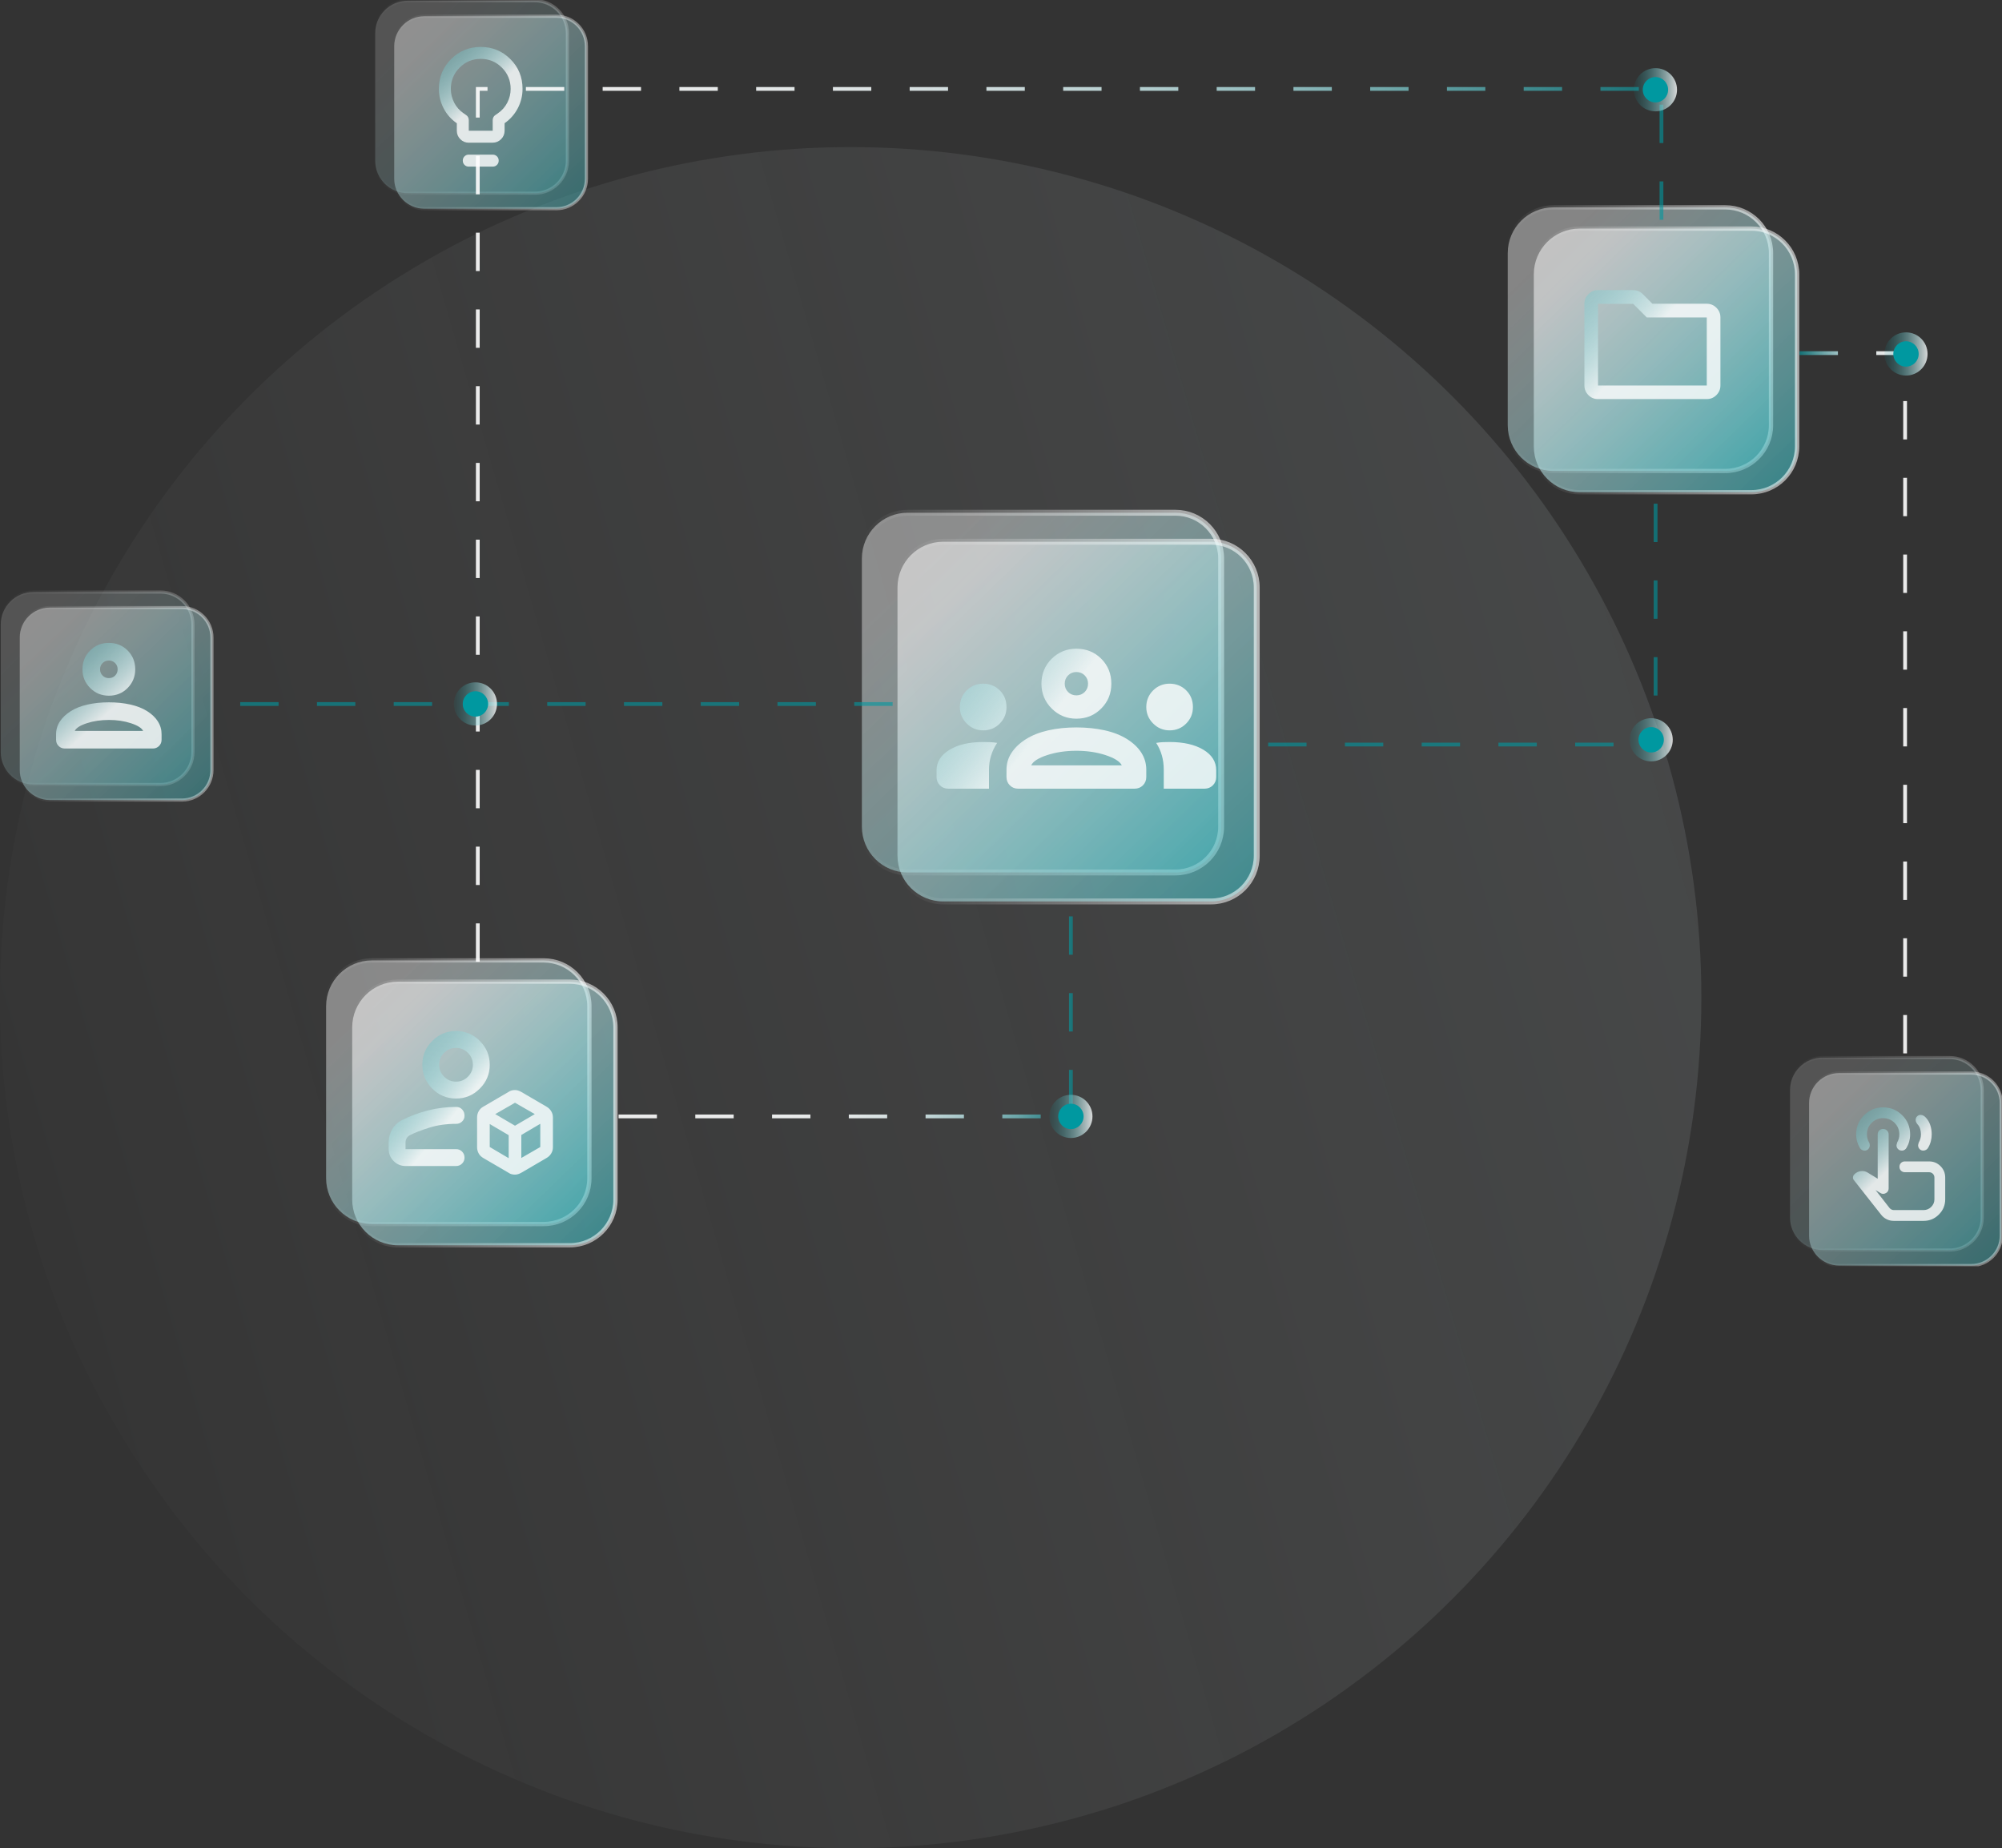 <svg width="313" height="289" viewBox="0 0 313 289" fill="none" xmlns="http://www.w3.org/2000/svg">
<rect x="0" y="0" width="313" height="289" fill="#333333" stroke="none"/>
<circle cx="133" cy="156" r="133" fill="url(#paint0_linear_1561_1338)" fill-opacity="0.15"/>
<g clip-path="url(#clip0_1561_1338)">
<path d="M183.774 80.174H141.894C137.949 80.174 134.75 83.376 134.75 87.327V129.267C134.75 133.218 137.949 136.421 141.894 136.421H183.774C187.719 136.421 190.917 133.218 190.917 129.267V87.327C190.917 83.376 187.719 80.174 183.774 80.174Z" fill="url(#paint1_linear_1561_1338)" stroke="url(#paint2_linear_1561_1338)" stroke-width="0.92" stroke-miterlimit="10"/>
<path d="M189.34 84.707H147.46C143.515 84.707 140.317 87.91 140.317 91.861V133.801C140.317 137.751 143.515 140.954 147.46 140.954H189.34C193.285 140.954 196.483 137.751 196.483 133.801V91.861C196.483 87.91 193.285 84.707 189.34 84.707Z" fill="url(#paint3_linear_1561_1338)" stroke="url(#paint4_linear_1561_1338)" stroke-width="0.92" stroke-miterlimit="10"/>
<path d="M148.248 123.321C147.733 123.321 147.297 123.145 146.95 122.797C146.602 122.448 146.425 122.012 146.425 121.496V120.446C146.425 119.141 147.093 118.073 148.429 117.255C149.765 116.433 151.528 116.024 153.712 116.024C154.107 116.024 154.487 116.033 154.849 116.047C155.211 116.061 155.563 116.098 155.897 116.163C155.47 116.8 155.155 117.469 154.942 118.17C154.728 118.871 154.621 119.601 154.621 120.358V123.321H148.248ZM159.181 123.321C158.666 123.321 158.23 123.145 157.882 122.797C157.534 122.448 157.358 122.012 157.358 121.496V120.358C157.358 119.387 157.623 118.495 158.156 117.692C158.689 116.888 159.441 116.177 160.41 115.569C161.38 114.96 162.544 114.505 163.894 114.199C165.243 113.892 166.709 113.743 168.286 113.743C169.863 113.743 171.375 113.897 172.725 114.199C174.075 114.5 175.239 114.96 176.209 115.569C177.178 116.177 177.925 116.883 178.44 117.692C178.955 118.5 179.214 119.387 179.214 120.358V121.496C179.214 122.012 179.038 122.448 178.69 122.797C178.342 123.145 177.906 123.321 177.391 123.321H159.176H159.181ZM181.946 123.321V120.358C181.946 119.568 181.849 118.82 181.65 118.124C181.45 117.427 181.158 116.772 180.764 116.163C181.098 116.103 181.441 116.066 181.789 116.047C182.137 116.029 182.494 116.024 182.86 116.024C185.045 116.024 186.807 116.428 188.143 117.232C189.479 118.035 190.147 119.108 190.147 120.446V121.496C190.147 122.012 189.971 122.448 189.623 122.797C189.275 123.145 188.839 123.321 188.324 123.321H181.951H181.946ZM161.227 119.675H175.388C175.086 119.067 174.242 118.537 172.86 118.077C171.477 117.622 169.951 117.394 168.282 117.394C166.612 117.394 165.086 117.622 163.703 118.077C162.321 118.532 161.496 119.067 161.222 119.675H161.227ZM153.712 114.203C152.71 114.203 151.852 113.846 151.138 113.13C150.424 112.415 150.067 111.556 150.067 110.552C150.067 109.549 150.424 108.652 151.138 107.951C151.852 107.25 152.71 106.901 153.712 106.901C154.714 106.901 155.609 107.25 156.31 107.951C157.01 108.652 157.358 109.516 157.358 110.552C157.358 111.588 157.01 112.415 156.31 113.13C155.609 113.846 154.747 114.203 153.712 114.203ZM182.86 114.203C181.858 114.203 181 113.846 180.286 113.13C179.572 112.415 179.214 111.556 179.214 110.552C179.214 109.549 179.572 108.652 180.286 107.951C181 107.25 181.858 106.901 182.86 106.901C183.862 106.901 184.757 107.25 185.458 107.951C186.158 108.652 186.506 109.516 186.506 110.552C186.506 111.588 186.158 112.415 185.458 113.13C184.757 113.846 183.895 114.203 182.86 114.203ZM168.286 112.378C166.769 112.378 165.48 111.844 164.418 110.78C163.356 109.716 162.822 108.425 162.822 106.906C162.822 105.387 163.356 104.054 164.418 103.009C165.48 101.959 166.769 101.434 168.286 101.434C169.803 101.434 171.134 101.959 172.178 103.009C173.226 104.058 173.75 105.359 173.75 106.906C173.75 108.453 173.226 109.716 172.178 110.78C171.13 111.844 169.831 112.378 168.286 112.378ZM168.286 108.731C168.801 108.731 169.237 108.555 169.585 108.206C169.933 107.858 170.109 107.421 170.109 106.906C170.109 106.39 169.933 105.954 169.585 105.605C169.237 105.257 168.801 105.08 168.286 105.08C167.771 105.08 167.335 105.257 166.988 105.605C166.64 105.954 166.463 106.39 166.463 106.906C166.463 107.421 166.64 107.858 166.988 108.206C167.335 108.555 167.771 108.731 168.286 108.731Z" fill="url(#paint5_linear_1561_1338)"/>
<path d="M269.742 32.422H242.867C238.922 32.422 235.724 35.625 235.724 39.576V66.489C235.724 70.44 238.922 73.643 242.867 73.643H269.742C273.687 73.643 276.885 70.44 276.885 66.489V39.576C276.885 35.625 273.687 32.422 269.742 32.422Z" fill="url(#paint6_linear_1561_1338)" stroke="url(#paint7_linear_1561_1338)" stroke-width="0.67" stroke-miterlimit="10"/>
<path d="M273.819 35.744H246.944C242.999 35.744 239.801 38.946 239.801 42.897V69.811C239.801 73.761 242.999 76.964 246.944 76.964H273.819C277.764 76.964 280.963 73.761 280.963 69.811V42.897C280.963 38.946 277.764 35.744 273.819 35.744Z" fill="url(#paint8_linear_1561_1338)" stroke="url(#paint9_linear_1561_1338)" stroke-width="0.67" stroke-miterlimit="10"/>
<path opacity="0.4" d="M83.64 0.116H63.722C60.925 0.116 58.657 2.387 58.657 5.189V25.134C58.657 27.936 60.925 30.207 63.722 30.207H83.64C86.437 30.207 88.705 27.936 88.705 25.134V5.189C88.705 2.387 86.437 0.116 83.64 0.116Z" fill="url(#paint10_linear_1561_1338)" stroke="url(#paint11_linear_1561_1338)" stroke-width="0.49" stroke-miterlimit="10"/>
<path opacity="0.7" d="M87.003 2.541H66.315C63.731 2.541 61.635 4.639 61.635 7.228V27.945C61.635 30.533 63.731 32.632 66.315 32.632H87.003C89.588 32.632 91.683 30.533 91.683 27.945V7.228C91.683 4.639 89.588 2.541 87.003 2.541Z" fill="url(#paint12_linear_1561_1338)" stroke="url(#paint13_linear_1561_1338)" stroke-width="0.49" stroke-miterlimit="10"/>
<path opacity="0.4" d="M304.841 165.369H284.924C282.126 165.369 279.859 167.64 279.859 170.441V190.387C279.859 193.188 282.126 195.459 284.924 195.459H304.841C307.638 195.459 309.906 193.188 309.906 190.387V170.441C309.906 167.64 307.638 165.369 304.841 165.369Z" fill="url(#paint14_linear_1561_1338)" stroke="url(#paint15_linear_1561_1338)" stroke-width="0.49" stroke-miterlimit="10"/>
<path opacity="0.7" d="M308.204 167.793H287.517C284.932 167.793 282.836 169.892 282.836 172.48V193.197C282.836 195.785 284.932 197.884 287.517 197.884H308.204C310.789 197.884 312.884 195.785 312.884 193.197V172.48C312.884 169.892 310.789 167.793 308.204 167.793Z" fill="url(#paint16_linear_1561_1338)" stroke="url(#paint17_linear_1561_1338)" stroke-width="0.49" stroke-miterlimit="10"/>
<path opacity="0.4" d="M25.099 92.576H5.181C2.384 92.576 0.116 94.847 0.116 97.648V117.594C0.116 120.396 2.384 122.667 5.181 122.667H25.099C27.896 122.667 30.164 120.396 30.164 117.594V97.648C30.164 94.847 27.896 92.576 25.099 92.576Z" fill="url(#paint18_linear_1561_1338)" stroke="url(#paint19_linear_1561_1338)" stroke-width="0.49" stroke-miterlimit="10"/>
<path opacity="0.7" d="M28.457 95.005H7.769C5.185 95.005 3.089 97.104 3.089 99.692V120.409C3.089 122.998 5.185 125.096 7.769 125.096H28.457C31.041 125.096 33.137 122.998 33.137 120.409V99.692C33.137 97.104 31.041 95.005 28.457 95.005Z" fill="url(#paint20_linear_1561_1338)" stroke="url(#paint21_linear_1561_1338)" stroke-width="0.49" stroke-miterlimit="10"/>
<path d="M85.004 150.175H58.129C54.184 150.175 50.986 153.377 50.986 157.328V184.241C50.986 188.192 54.184 191.395 58.129 191.395H85.004C88.949 191.395 92.147 188.192 92.147 184.241V157.328C92.147 153.377 88.949 150.175 85.004 150.175Z" fill="url(#paint22_linear_1561_1338)" stroke="url(#paint23_linear_1561_1338)" stroke-width="0.67" stroke-miterlimit="10"/>
<path d="M89.081 153.496H62.206C58.261 153.496 55.063 156.698 55.063 160.649V187.563C55.063 191.513 58.261 194.716 62.206 194.716H89.081C93.026 194.716 96.224 191.513 96.224 187.563V160.649C96.224 156.698 93.026 153.496 89.081 153.496Z" fill="url(#paint24_linear_1561_1338)" stroke="url(#paint25_linear_1561_1338)" stroke-width="0.67" stroke-miterlimit="10"/>
<path d="M60.763 179.68V178.625C60.763 177.901 60.949 177.218 61.324 176.582C61.696 175.945 62.215 175.462 62.874 175.132C64.191 174.473 65.559 173.966 66.974 173.613C68.389 173.26 69.845 173.084 71.339 173.084C71.691 173.084 71.993 173.209 72.243 173.465C72.494 173.72 72.624 174.055 72.624 174.473C72.624 174.826 72.498 175.123 72.243 175.365C71.988 175.606 71.691 175.727 71.339 175.727C69.78 175.727 68.375 175.927 67.122 176.322C65.87 176.716 64.85 177.111 64.061 177.511C63.862 177.622 63.704 177.775 63.583 177.971C63.463 178.17 63.402 178.389 63.402 178.63V179.685H71.306C71.677 179.685 71.993 179.81 72.243 180.065C72.494 180.321 72.624 180.632 72.624 181.004C72.624 181.375 72.498 181.691 72.243 181.942C71.988 182.193 71.677 182.323 71.306 182.323H63.402C62.679 182.323 62.057 182.063 61.542 181.547C61.028 181.032 60.768 180.409 60.768 179.685L60.763 179.68ZM80.518 183.67C80.342 183.67 80.166 183.647 79.989 183.605C79.813 183.563 79.651 183.484 79.498 183.373L75.546 181.064C75.24 180.888 75.003 180.651 74.836 180.353C74.674 180.056 74.59 179.731 74.59 179.383V174.733C74.59 174.38 74.674 174.055 74.836 173.762C74.999 173.465 75.235 173.228 75.546 173.051L79.498 170.743C79.651 170.631 79.818 170.557 79.989 170.511C80.161 170.464 80.342 170.446 80.518 170.446C80.694 170.446 80.866 170.473 81.028 170.529C81.191 170.585 81.353 170.655 81.506 170.743L85.458 173.051C85.764 173.228 86.005 173.465 86.182 173.762C86.358 174.059 86.446 174.385 86.446 174.733V179.383C86.446 179.736 86.358 180.061 86.182 180.353C86.005 180.651 85.764 180.888 85.458 181.064L81.506 183.373C81.353 183.461 81.195 183.531 81.028 183.586C80.861 183.642 80.694 183.67 80.518 183.67ZM71.297 171.769C69.85 171.769 68.607 171.254 67.577 170.218C66.547 169.187 66.028 167.942 66.028 166.493C66.028 165.043 66.543 163.798 67.577 162.767C68.607 161.736 69.85 161.216 71.297 161.216C72.744 161.216 73.987 161.731 75.017 162.767C76.047 163.798 76.566 165.043 76.566 166.493C76.566 167.942 76.051 169.187 75.017 170.218C73.987 171.249 72.744 171.769 71.297 171.769ZM71.297 169.131C72.021 169.131 72.642 168.871 73.157 168.355C73.672 167.84 73.932 167.217 73.932 166.493C73.932 165.768 73.672 165.146 73.157 164.63C72.642 164.114 72.021 163.854 71.297 163.854C70.573 163.854 69.952 164.114 69.437 164.63C68.922 165.146 68.662 165.768 68.662 166.493C68.662 167.217 68.922 167.84 69.437 168.355C69.952 168.871 70.573 169.131 71.297 169.131ZM77.424 174.208L80.518 176.02L83.612 174.208L80.518 172.429L77.424 174.208ZM81.506 181.064L84.47 179.35V175.722L81.506 177.469V181.064ZM76.566 179.35L79.53 181.097V177.501L76.566 175.755V179.35Z" fill="url(#paint26_linear_1561_1338)"/>
<path d="M198.269 116.419H259.106" stroke="url(#paint27_linear_1561_1338)" stroke-width="0.59" stroke-miterlimit="10" stroke-dasharray="6 6"/>
<path d="M258.842 78.757V117.515" stroke="url(#paint28_linear_1561_1338)" stroke-width="0.59" stroke-miterlimit="10" stroke-dasharray="6 6"/>
<path d="M259.76 34.364V13.903H74.702V152.4" stroke="url(#paint29_linear_1561_1338)" stroke-width="0.59" stroke-miterlimit="10" stroke-dasharray="6 6"/>
<path d="M96.706 174.566H167.428V142.301" stroke="url(#paint30_linear_1561_1338)" stroke-width="0.59" stroke-miterlimit="10" stroke-dasharray="6 6"/>
<path d="M281.347 55.216H297.851V167.352" stroke="url(#paint31_linear_1561_1338)" stroke-width="0.59" stroke-miterlimit="10" stroke-dasharray="6 6"/>
<path d="M249.839 62.406C249.254 62.406 248.753 62.197 248.336 61.779C247.918 61.361 247.71 60.859 247.71 60.274V47.5C247.71 46.915 247.918 46.413 248.336 45.995C248.753 45.577 249.254 45.368 249.839 45.368H255.34C255.623 45.368 255.892 45.419 256.152 45.526C256.411 45.633 256.634 45.782 256.829 45.977L258.346 47.496H266.848C267.432 47.496 267.933 47.705 268.351 48.123C268.768 48.541 268.977 49.042 268.977 49.628V60.27C268.977 60.855 268.768 61.356 268.351 61.775C267.933 62.193 267.432 62.402 266.848 62.402H249.843L249.839 62.406ZM249.839 60.279H266.843V49.637H257.464L255.34 47.51H249.839V60.283V60.279Z" fill="url(#paint32_linear_1561_1338)"/>
<path d="M73.291 22.315C72.777 22.315 72.336 22.134 71.969 21.767C71.603 21.4 71.422 20.959 71.422 20.443V19.272C70.536 18.664 69.845 17.883 69.353 16.931C68.862 15.979 68.616 14.966 68.616 13.889C68.616 12.063 69.251 10.516 70.518 9.244C71.789 7.971 73.333 7.339 75.156 7.339C76.979 7.339 78.524 7.976 79.794 9.244C81.066 10.516 81.696 12.063 81.696 13.889C81.696 14.966 81.451 15.974 80.959 16.917C80.467 17.86 79.781 18.645 78.89 19.268V20.438C78.89 20.954 78.709 21.395 78.343 21.762C77.976 22.129 77.536 22.31 77.021 22.31H73.282L73.291 22.315ZM73.291 20.443H77.03V18.78C77.03 18.622 77.067 18.478 77.137 18.334C77.206 18.19 77.304 18.083 77.429 18.004L77.828 17.726C78.468 17.289 78.96 16.732 79.312 16.053C79.665 15.375 79.836 14.655 79.836 13.889C79.836 12.593 79.382 11.492 78.468 10.577C77.554 9.662 76.455 9.206 75.161 9.206C73.867 9.206 72.767 9.662 71.854 10.577C70.945 11.487 70.485 12.593 70.485 13.889C70.485 14.655 70.662 15.375 71.009 16.053C71.357 16.732 71.854 17.289 72.494 17.726L72.893 18.004C73.018 18.083 73.115 18.19 73.185 18.334C73.254 18.478 73.291 18.622 73.291 18.78V20.443ZM73.291 26.054C73.027 26.054 72.805 25.966 72.624 25.785C72.443 25.604 72.355 25.385 72.355 25.116C72.355 24.846 72.443 24.628 72.624 24.447C72.805 24.266 73.022 24.177 73.291 24.177H77.03C77.294 24.177 77.517 24.266 77.698 24.447C77.879 24.628 77.967 24.846 77.967 25.116C77.967 25.385 77.879 25.604 77.698 25.785C77.517 25.966 77.299 26.054 77.03 26.054H73.291Z" fill="url(#paint33_linear_1561_1338)"/>
<path d="M300.704 179.912C300.462 179.912 300.268 179.833 300.114 179.671C299.961 179.508 299.883 179.308 299.883 179.067C299.883 179.011 299.92 178.872 299.989 178.644C300.101 178.449 300.184 178.245 300.244 178.031C300.305 177.817 300.328 177.599 300.328 177.376C300.328 177.093 300.291 176.814 300.212 176.54C300.133 176.266 299.998 176.024 299.799 175.811C299.716 175.713 299.646 175.602 299.586 175.481C299.525 175.36 299.502 175.239 299.502 175.109C299.502 174.895 299.576 174.714 299.725 174.561C299.873 174.408 300.054 174.329 300.263 174.329C300.444 174.329 300.611 174.375 300.759 174.468C300.908 174.561 301.037 174.677 301.149 174.817C301.46 175.17 301.682 175.569 301.812 176.01C301.947 176.456 302.012 176.907 302.012 177.371C302.012 177.738 301.965 178.101 301.872 178.458C301.78 178.816 301.636 179.16 301.441 179.485C301.371 179.61 301.269 179.712 301.135 179.791C301 179.87 300.857 179.907 300.704 179.907V179.912ZM296.079 190.902C295.685 190.902 295.314 190.819 294.97 190.647C294.627 190.48 294.335 190.238 294.094 189.927L289.85 184.539C289.738 184.413 289.687 184.26 289.701 184.083C289.715 183.907 289.78 183.763 289.891 183.651C290.174 183.354 290.508 183.178 290.903 183.122C291.297 183.066 291.663 183.145 292.002 183.354L293.565 184.306V177.376C293.565 177.134 293.644 176.935 293.806 176.772C293.969 176.609 294.168 176.531 294.409 176.531C294.65 176.531 294.854 176.609 295.021 176.772C295.188 176.935 295.277 177.134 295.277 177.376V185.83C295.277 186.155 295.133 186.397 294.845 186.559C294.558 186.722 294.27 186.717 293.992 186.55L293.231 186.085L295.425 188.896C295.508 188.993 295.606 189.072 295.722 189.128C295.838 189.184 295.954 189.212 296.079 189.212H300.745C301.209 189.212 301.608 189.044 301.937 188.714C302.267 188.385 302.434 187.985 302.434 187.521V184.139C302.434 183.898 302.355 183.698 302.192 183.535C302.03 183.373 301.831 183.294 301.589 183.294H297.814C297.573 183.294 297.373 183.215 297.211 183.052C297.048 182.89 296.97 182.69 296.97 182.448C296.97 182.207 297.048 182.007 297.211 181.844C297.373 181.682 297.573 181.603 297.814 181.603H301.589C302.295 181.603 302.893 181.849 303.385 182.341C303.876 182.834 304.122 183.433 304.122 184.139V187.521C304.122 188.45 303.793 189.249 303.129 189.908C302.466 190.573 301.673 190.902 300.745 190.902H296.079ZM297.345 179.912C297.104 179.912 296.905 179.833 296.742 179.671C296.58 179.508 296.501 179.308 296.501 179.067C296.501 179.039 296.538 178.899 296.608 178.644C296.719 178.449 296.803 178.245 296.863 178.04C296.923 177.836 296.946 177.613 296.946 177.376C296.946 176.67 296.701 176.071 296.209 175.578C295.717 175.086 295.119 174.84 294.414 174.84C293.709 174.84 293.11 175.086 292.619 175.578C292.127 176.071 291.881 176.67 291.881 177.376C291.881 177.617 291.909 177.836 291.965 178.04C292.02 178.245 292.104 178.444 292.22 178.644C292.262 178.714 292.289 178.783 292.303 178.858C292.317 178.932 292.327 178.997 292.327 179.071C292.327 179.313 292.248 179.513 292.095 179.675C291.942 179.838 291.742 179.917 291.506 179.917C291.352 179.917 291.209 179.875 291.074 179.791C290.94 179.708 290.838 179.601 290.768 179.475C290.587 179.164 290.443 178.834 290.346 178.481C290.249 178.128 290.198 177.761 290.198 177.381C290.198 176.21 290.61 175.216 291.431 174.389C292.252 173.567 293.25 173.154 294.418 173.154C295.587 173.154 296.58 173.567 297.406 174.389C298.227 175.211 298.639 176.21 298.639 177.381C298.639 177.761 298.588 178.128 298.491 178.481C298.394 178.834 298.25 179.164 298.069 179.475C297.999 179.601 297.902 179.708 297.772 179.791C297.642 179.875 297.503 179.917 297.35 179.917L297.345 179.912Z" fill="url(#paint34_linear_1561_1338)"/>
<path d="M139.556 110.083H32.599" stroke="url(#paint35_linear_1561_1338)" stroke-width="0.59" stroke-miterlimit="10" stroke-dasharray="6 6"/>
<path d="M24.681 112.796C24.291 112.187 23.73 111.653 22.997 111.193C22.264 110.733 21.388 110.39 20.367 110.162C19.347 109.934 18.229 109.818 17.018 109.818C15.808 109.818 14.722 109.934 13.702 110.162C12.681 110.39 11.805 110.733 11.072 111.193C10.339 111.653 9.773 112.187 9.37 112.796C8.971 113.404 8.767 114.073 8.767 114.807V115.666C8.767 116.057 8.896 116.382 9.161 116.647C9.425 116.911 9.75 117.041 10.14 117.041H23.888C24.277 117.041 24.602 116.911 24.866 116.647C25.131 116.382 25.261 116.057 25.261 115.666V114.807C25.261 114.073 25.066 113.4 24.676 112.796H24.681ZM11.689 114.291C11.893 113.832 12.519 113.432 13.563 113.088C14.606 112.745 15.757 112.573 17.018 112.573C18.28 112.573 19.43 112.745 20.474 113.088C21.518 113.432 22.153 113.836 22.38 114.291H11.693H11.689Z" fill="url(#paint36_linear_1561_1338)"/>
<path d="M19.954 101.713C19.166 100.923 18.183 100.524 17.018 100.524C15.854 100.524 14.899 100.918 14.096 101.713C13.294 102.507 12.895 103.487 12.895 104.653C12.895 105.819 13.294 106.776 14.096 107.579C14.899 108.383 15.873 108.782 17.018 108.782C18.164 108.782 19.166 108.383 19.954 107.579C20.743 106.776 21.142 105.8 21.142 104.653C21.142 103.506 20.748 102.502 19.954 101.713ZM17.997 105.638C17.733 105.903 17.408 106.033 17.018 106.033C16.629 106.033 16.304 105.903 16.04 105.638C15.775 105.373 15.645 105.048 15.645 104.658C15.645 104.267 15.775 103.942 16.04 103.678C16.304 103.413 16.629 103.283 17.018 103.283C17.408 103.283 17.733 103.413 17.997 103.678C18.261 103.942 18.391 104.267 18.391 104.658C18.391 105.048 18.261 105.373 17.997 105.638Z" fill="url(#paint37_linear_1561_1338)"/>
<path d="M261.523 115.676C261.523 117.538 260.015 119.053 258.151 119.053C256.286 119.053 254.779 117.543 254.779 115.676C254.779 113.808 256.286 112.299 258.151 112.299C260.015 112.299 261.523 113.808 261.523 115.676Z" fill="url(#paint38_linear_1561_1338)"/>
<path d="M260.131 115.676C260.131 116.772 259.246 117.659 258.151 117.659C257.056 117.659 256.17 116.772 256.17 115.676C256.17 114.579 257.056 113.692 258.151 113.692C259.246 113.692 260.131 114.579 260.131 115.676Z" fill="#0098A0"/>
<path d="M301.362 55.346C301.362 57.209 299.855 58.723 297.99 58.723C296.125 58.723 294.618 57.213 294.618 55.346C294.618 53.478 296.125 51.969 297.99 51.969C299.855 51.969 301.362 53.478 301.362 55.346Z" fill="url(#paint39_linear_1561_1338)"/>
<path d="M299.971 55.346C299.971 56.442 299.085 57.329 297.99 57.329C296.895 57.329 296.009 56.442 296.009 55.346C296.009 54.25 296.895 53.362 297.99 53.362C299.085 53.362 299.971 54.25 299.971 55.346Z" fill="#0098A0"/>
<path d="M262.191 14.033C262.191 15.895 260.683 17.41 258.819 17.41C256.954 17.41 255.447 15.9 255.447 14.033C255.447 12.165 256.954 10.656 258.819 10.656C260.683 10.656 262.191 12.165 262.191 14.033Z" fill="url(#paint40_linear_1561_1338)"/>
<path d="M260.799 14.033C260.799 15.129 259.913 16.016 258.819 16.016C257.724 16.016 256.838 15.129 256.838 14.033C256.838 12.937 257.724 12.049 258.819 12.049C259.913 12.049 260.799 12.937 260.799 14.033Z" fill="#0098A0"/>
<path d="M170.8 174.566C170.8 176.428 169.293 177.943 167.428 177.943C165.563 177.943 164.056 176.433 164.056 174.566C164.056 172.698 165.563 171.189 167.428 171.189C169.293 171.189 170.8 172.698 170.8 174.566Z" fill="url(#paint41_linear_1561_1338)"/>
<path d="M169.409 174.566C169.409 175.662 168.523 176.549 167.428 176.549C166.333 176.549 165.447 175.662 165.447 174.566C165.447 173.469 166.333 172.582 167.428 172.582C168.523 172.582 169.409 173.469 169.409 174.566Z" fill="#0098A0"/>
<path d="M77.703 110.069C77.703 111.932 76.195 113.446 74.331 113.446C72.466 113.446 70.958 111.936 70.958 110.069C70.958 108.202 72.466 106.692 74.331 106.692C76.195 106.692 77.703 108.202 77.703 110.069Z" fill="url(#paint42_linear_1561_1338)"/>
<path d="M76.311 110.069C76.311 111.165 75.425 112.053 74.331 112.053C73.236 112.053 72.35 111.165 72.35 110.069C72.35 108.973 73.236 108.086 74.331 108.086C75.425 108.086 76.311 108.973 76.311 110.069Z" fill="#0098A0"/>
</g>
<defs>
<linearGradient id="paint0_linear_1561_1338" x1="266.342" y1="29.274" x2="-48.79" y2="120.546" gradientUnits="userSpaceOnUse">
<stop stop-color="#E0F0F3" stop-opacity="0.8"/>
<stop offset="1" stop-color="white" stop-opacity="0"/>
</linearGradient>
<linearGradient id="paint1_linear_1561_1338" x1="203.997" y1="150.904" x2="143.493" y2="88.454" gradientUnits="userSpaceOnUse">
<stop stop-color="#0098A0" stop-opacity="0.7"/>
<stop offset="1" stop-color="white" stop-opacity="0.4"/>
</linearGradient>
<linearGradient id="paint2_linear_1561_1338" x1="134.537" y1="108.295" x2="191.13" y2="108.295" gradientUnits="userSpaceOnUse">
<stop stop-color="white" stop-opacity="0"/>
<stop offset="0.38" stop-color="white" stop-opacity="0.23"/>
<stop offset="1" stop-color="white" stop-opacity="0.6"/>
</linearGradient>
<linearGradient id="paint3_linear_1561_1338" x1="209.563" y1="155.433" x2="149.054" y2="92.988" gradientUnits="userSpaceOnUse">
<stop stop-color="#0098A0" stop-opacity="0.7"/>
<stop offset="1" stop-color="white" stop-opacity="0.5"/>
</linearGradient>
<linearGradient id="paint4_linear_1561_1338" x1="140.103" y1="112.828" x2="196.696" y2="112.828" gradientUnits="userSpaceOnUse">
<stop stop-color="white" stop-opacity="0"/>
<stop offset="0.38" stop-color="white" stop-opacity="0.23"/>
<stop offset="1" stop-color="white" stop-opacity="0.6"/>
</linearGradient>
<linearGradient id="paint5_linear_1561_1338" x1="132.037" y1="88.85" x2="163.505" y2="113.203" gradientUnits="userSpaceOnUse">
<stop stop-color="#0098A0" stop-opacity="0.08"/>
<stop offset="1" stop-color="white" stop-opacity="0.8"/>
</linearGradient>
<linearGradient id="paint6_linear_1561_1338" x1="285.582" y1="83.337" x2="242.544" y2="38.917" gradientUnits="userSpaceOnUse">
<stop stop-color="#0098A0" stop-opacity="0.7"/>
<stop offset="1" stop-color="white" stop-opacity="0.4"/>
</linearGradient>
<linearGradient id="paint7_linear_1561_1338" x1="235.566" y1="53.033" x2="277.038" y2="53.033" gradientUnits="userSpaceOnUse">
<stop stop-color="white" stop-opacity="0"/>
<stop offset="0.38" stop-color="white" stop-opacity="0.23"/>
<stop offset="1" stop-color="white" stop-opacity="0.6"/>
</linearGradient>
<linearGradient id="paint8_linear_1561_1338" x1="289.664" y1="86.658" x2="246.621" y2="42.239" gradientUnits="userSpaceOnUse">
<stop stop-color="#0098A0" stop-opacity="0.7"/>
<stop offset="1" stop-color="white" stop-opacity="0.5"/>
</linearGradient>
<linearGradient id="paint9_linear_1561_1338" x1="239.644" y1="56.354" x2="281.116" y2="56.354" gradientUnits="userSpaceOnUse">
<stop stop-color="white" stop-opacity="0"/>
<stop offset="0.38" stop-color="white" stop-opacity="0.23"/>
<stop offset="1" stop-color="white" stop-opacity="0.6"/>
</linearGradient>
<linearGradient id="paint10_linear_1561_1338" x1="95.124" y1="37.355" x2="63.602" y2="4.825" gradientUnits="userSpaceOnUse">
<stop stop-color="#0098A0" stop-opacity="0.7"/>
<stop offset="1" stop-color="white" stop-opacity="0.4"/>
</linearGradient>
<linearGradient id="paint11_linear_1561_1338" x1="58.541" y1="15.162" x2="88.821" y2="15.162" gradientUnits="userSpaceOnUse">
<stop stop-color="white" stop-opacity="0"/>
<stop offset="0.38" stop-color="white" stop-opacity="0.23"/>
<stop offset="1" stop-color="white" stop-opacity="0.6"/>
</linearGradient>
<linearGradient id="paint12_linear_1561_1338" x1="98.283" y1="39.966" x2="66.496" y2="7.162" gradientUnits="userSpaceOnUse">
<stop stop-color="#0098A0" stop-opacity="0.7"/>
<stop offset="1" stop-color="white" stop-opacity="0.5"/>
</linearGradient>
<linearGradient id="paint13_linear_1561_1338" x1="61.519" y1="17.586" x2="91.794" y2="17.586" gradientUnits="userSpaceOnUse">
<stop stop-color="white" stop-opacity="0"/>
<stop offset="0.38" stop-color="white" stop-opacity="0.23"/>
<stop offset="1" stop-color="white" stop-opacity="0.6"/>
</linearGradient>
<linearGradient id="paint14_linear_1561_1338" x1="316.33" y1="202.613" x2="284.803" y2="170.077" gradientUnits="userSpaceOnUse">
<stop stop-color="#0098A0" stop-opacity="0.7"/>
<stop offset="1" stop-color="white" stop-opacity="0.4"/>
</linearGradient>
<linearGradient id="paint15_linear_1561_1338" x1="279.743" y1="180.414" x2="310.022" y2="180.414" gradientUnits="userSpaceOnUse">
<stop stop-color="white" stop-opacity="0"/>
<stop offset="0.38" stop-color="white" stop-opacity="0.23"/>
<stop offset="1" stop-color="white" stop-opacity="0.6"/>
</linearGradient>
<linearGradient id="paint16_linear_1561_1338" x1="319.484" y1="205.218" x2="287.697" y2="172.414" gradientUnits="userSpaceOnUse">
<stop stop-color="#0098A0" stop-opacity="0.7"/>
<stop offset="1" stop-color="white" stop-opacity="0.5"/>
</linearGradient>
<linearGradient id="paint17_linear_1561_1338" x1="282.72" y1="182.839" x2="313" y2="182.839" gradientUnits="userSpaceOnUse">
<stop stop-color="white" stop-opacity="0"/>
<stop offset="0.38" stop-color="white" stop-opacity="0.23"/>
<stop offset="1" stop-color="white" stop-opacity="0.6"/>
</linearGradient>
<linearGradient id="paint18_linear_1561_1338" x1="36.583" y1="129.82" x2="5.06" y2="97.285" gradientUnits="userSpaceOnUse">
<stop stop-color="#0098A0" stop-opacity="0.7"/>
<stop offset="1" stop-color="white" stop-opacity="0.4"/>
</linearGradient>
<linearGradient id="paint19_linear_1561_1338" x1="6.5086e-06" y1="107.626" x2="30.275" y2="107.626" gradientUnits="userSpaceOnUse">
<stop stop-color="white" stop-opacity="0"/>
<stop offset="0.38" stop-color="white" stop-opacity="0.23"/>
<stop offset="1" stop-color="white" stop-opacity="0.6"/>
</linearGradient>
<linearGradient id="paint20_linear_1561_1338" x1="39.737" y1="132.43" x2="7.954" y2="99.626" gradientUnits="userSpaceOnUse">
<stop stop-color="#0098A0" stop-opacity="0.7"/>
<stop offset="1" stop-color="white" stop-opacity="0.5"/>
</linearGradient>
<linearGradient id="paint21_linear_1561_1338" x1="2.978" y1="110.051" x2="33.253" y2="110.051" gradientUnits="userSpaceOnUse">
<stop stop-color="white" stop-opacity="0"/>
<stop offset="0.38" stop-color="white" stop-opacity="0.23"/>
<stop offset="1" stop-color="white" stop-opacity="0.6"/>
</linearGradient>
<linearGradient id="paint22_linear_1561_1338" x1="100.848" y1="201.089" x2="57.805" y2="156.67" gradientUnits="userSpaceOnUse">
<stop stop-color="#0098A0" stop-opacity="0.7"/>
<stop offset="1" stop-color="white" stop-opacity="0.4"/>
</linearGradient>
<linearGradient id="paint23_linear_1561_1338" x1="50.828" y1="170.785" x2="92.3" y2="170.785" gradientUnits="userSpaceOnUse">
<stop stop-color="white" stop-opacity="0"/>
<stop offset="0.38" stop-color="white" stop-opacity="0.23"/>
<stop offset="1" stop-color="white" stop-opacity="0.6"/>
</linearGradient>
<linearGradient id="paint24_linear_1561_1338" x1="104.926" y1="204.41" x2="61.883" y2="159.991" gradientUnits="userSpaceOnUse">
<stop stop-color="#0098A0" stop-opacity="0.7"/>
<stop offset="1" stop-color="white" stop-opacity="0.5"/>
</linearGradient>
<linearGradient id="paint25_linear_1561_1338" x1="54.905" y1="174.106" x2="96.377" y2="174.106" gradientUnits="userSpaceOnUse">
<stop stop-color="white" stop-opacity="0"/>
<stop offset="0.38" stop-color="white" stop-opacity="0.23"/>
<stop offset="1" stop-color="white" stop-opacity="0.6"/>
</linearGradient>
<linearGradient id="paint26_linear_1561_1338" x1="57.6" y1="163.343" x2="70.974" y2="174.338" gradientUnits="userSpaceOnUse">
<stop stop-color="#0098A0" stop-opacity="0.08"/>
<stop offset="1" stop-color="white" stop-opacity="0.8"/>
</linearGradient>
<linearGradient id="paint27_linear_1561_1338" x1="nan" y1="nan" x2="nan" y2="nan" gradientUnits="userSpaceOnUse">
<stop stop-color="#0098A0" stop-opacity="0.6"/>
<stop offset="0.05" stop-color="#22A5AC" stop-opacity="0.64"/>
<stop offset="0.14" stop-color="#55BABF" stop-opacity="0.7"/>
<stop offset="0.23" stop-color="#83CDD0" stop-opacity="0.75"/>
<stop offset="0.33" stop-color="#A9DCDF" stop-opacity="0.8"/>
<stop offset="0.43" stop-color="#C8E9EA" stop-opacity="0.84"/>
<stop offset="0.54" stop-color="#E0F2F3" stop-opacity="0.86"/>
<stop offset="0.66" stop-color="#F1F9FA" stop-opacity="0.88"/>
<stop offset="0.8" stop-color="#FBFDFD" stop-opacity="0.9"/>
<stop offset="1" stop-color="white" stop-opacity="0.9"/>
</linearGradient>
<linearGradient id="paint28_linear_1561_1338" x1="nan" y1="nan" x2="nan" y2="nan" gradientUnits="userSpaceOnUse">
<stop stop-color="#0098A0" stop-opacity="0.6"/>
<stop offset="0.15" stop-color="#0499A1" stop-opacity="0.6"/>
<stop offset="0.28" stop-color="#109EA6" stop-opacity="0.62"/>
<stop offset="0.41" stop-color="#25A7AD" stop-opacity="0.64"/>
<stop offset="0.54" stop-color="#42B2B8" stop-opacity="0.68"/>
<stop offset="0.66" stop-color="#68C2C6" stop-opacity="0.72"/>
<stop offset="0.78" stop-color="#96D4D7" stop-opacity="0.78"/>
<stop offset="0.9" stop-color="#CBEAEB" stop-opacity="0.84"/>
<stop offset="1" stop-color="white" stop-opacity="0.9"/>
</linearGradient>
<linearGradient id="paint29_linear_1561_1338" x1="259.895" y1="83.081" x2="74.567" y2="83.081" gradientUnits="userSpaceOnUse">
<stop stop-color="#0098A0" stop-opacity="0.6"/>
<stop offset="0.05" stop-color="#22A5AC" stop-opacity="0.64"/>
<stop offset="0.14" stop-color="#55BABF" stop-opacity="0.7"/>
<stop offset="0.23" stop-color="#83CDD0" stop-opacity="0.75"/>
<stop offset="0.33" stop-color="#A9DCDF" stop-opacity="0.8"/>
<stop offset="0.43" stop-color="#C8E9EA" stop-opacity="0.84"/>
<stop offset="0.54" stop-color="#E0F2F3" stop-opacity="0.86"/>
<stop offset="0.66" stop-color="#F1F9FA" stop-opacity="0.88"/>
<stop offset="0.8" stop-color="#FBFDFD" stop-opacity="0.9"/>
<stop offset="1" stop-color="white" stop-opacity="0.9"/>
</linearGradient>
<linearGradient id="paint30_linear_1561_1338" x1="167.563" y1="158.503" x2="96.706" y2="158.503" gradientUnits="userSpaceOnUse">
<stop stop-color="#0098A0" stop-opacity="0.6"/>
<stop offset="0.03" stop-color="#23A6AD" stop-opacity="0.64"/>
<stop offset="0.08" stop-color="#50B8BE" stop-opacity="0.69"/>
<stop offset="0.12" stop-color="#7AC9CD" stop-opacity="0.74"/>
<stop offset="0.18" stop-color="#9ED8DB" stop-opacity="0.79"/>
<stop offset="0.24" stop-color="#BCE4E6" stop-opacity="0.82"/>
<stop offset="0.31" stop-color="#D5EEEF" stop-opacity="0.85"/>
<stop offset="0.39" stop-color="#E8F5F6" stop-opacity="0.87"/>
<stop offset="0.48" stop-color="#F5FBFB" stop-opacity="0.89"/>
<stop offset="0.62" stop-color="#FCFEFE" stop-opacity="0.9"/>
<stop offset="1" stop-color="white" stop-opacity="0.9"/>
</linearGradient>
<linearGradient id="paint31_linear_1561_1338" x1="281.347" y1="111.217" x2="297.985" y2="111.217" gradientUnits="userSpaceOnUse">
<stop stop-color="#0098A0" stop-opacity="0.6"/>
<stop offset="0.05" stop-color="#22A5AC" stop-opacity="0.64"/>
<stop offset="0.14" stop-color="#55BABF" stop-opacity="0.7"/>
<stop offset="0.23" stop-color="#83CDD0" stop-opacity="0.75"/>
<stop offset="0.33" stop-color="#A9DCDF" stop-opacity="0.8"/>
<stop offset="0.43" stop-color="#C8E9EA" stop-opacity="0.84"/>
<stop offset="0.54" stop-color="#E0F2F3" stop-opacity="0.86"/>
<stop offset="0.66" stop-color="#F1F9FA" stop-opacity="0.88"/>
<stop offset="0.8" stop-color="#FBFDFD" stop-opacity="0.9"/>
<stop offset="1" stop-color="white" stop-opacity="0.9"/>
</linearGradient>
<linearGradient id="paint32_linear_1561_1338" x1="240.358" y1="39.093" x2="256.882" y2="53.627" gradientUnits="userSpaceOnUse">
<stop stop-color="#0098A0" stop-opacity="0.08"/>
<stop offset="1" stop-color="white" stop-opacity="0.8"/>
</linearGradient>
<linearGradient id="paint33_linear_1561_1338" x1="65.434" y1="5.346" x2="74.865" y2="15.956" gradientUnits="userSpaceOnUse">
<stop stop-color="#0098A0" stop-opacity="0.08"/>
<stop offset="1" stop-color="white" stop-opacity="0.8"/>
</linearGradient>
<linearGradient id="paint34_linear_1561_1338" x1="287.294" y1="171.755" x2="296.738" y2="181.445" gradientUnits="userSpaceOnUse">
<stop stop-color="#0098A0" stop-opacity="0.08"/>
<stop offset="1" stop-color="white" stop-opacity="0.8"/>
</linearGradient>
<linearGradient id="paint35_linear_1561_1338" x1="nan" y1="nan" x2="nan" y2="nan" gradientUnits="userSpaceOnUse">
<stop stop-color="#0098A0" stop-opacity="0.6"/>
<stop offset="0.05" stop-color="#22A5AC" stop-opacity="0.64"/>
<stop offset="0.14" stop-color="#55BABF" stop-opacity="0.7"/>
<stop offset="0.23" stop-color="#83CDD0" stop-opacity="0.75"/>
<stop offset="0.33" stop-color="#A9DCDF" stop-opacity="0.8"/>
<stop offset="0.43" stop-color="#C8E9EA" stop-opacity="0.84"/>
<stop offset="0.54" stop-color="#E0F2F3" stop-opacity="0.86"/>
<stop offset="0.66" stop-color="#F1F9FA" stop-opacity="0.88"/>
<stop offset="0.8" stop-color="#FBFDFD" stop-opacity="0.9"/>
<stop offset="1" stop-color="white" stop-opacity="0.9"/>
</linearGradient>
<linearGradient id="paint36_linear_1561_1338" x1="3.372" y1="99.91" x2="15.307" y2="112.876" gradientUnits="userSpaceOnUse">
<stop stop-color="#0098A0" stop-opacity="0.08"/>
<stop offset="1" stop-color="white" stop-opacity="0.8"/>
</linearGradient>
<linearGradient id="paint37_linear_1561_1338" x1="8.414" y1="95.265" x2="20.353" y2="108.236" gradientUnits="userSpaceOnUse">
<stop stop-color="#0098A0" stop-opacity="0.08"/>
<stop offset="1" stop-color="white" stop-opacity="0.8"/>
</linearGradient>
<linearGradient id="paint38_linear_1561_1338" x1="254.783" y1="115.676" x2="261.523" y2="115.676" gradientUnits="userSpaceOnUse">
<stop stop-color="#0098A0" stop-opacity="0.08"/>
<stop offset="1" stop-color="white" stop-opacity="0.8"/>
</linearGradient>
<linearGradient id="paint39_linear_1561_1338" x1="294.623" y1="55.346" x2="301.362" y2="55.346" gradientUnits="userSpaceOnUse">
<stop stop-color="#0098A0" stop-opacity="0.08"/>
<stop offset="1" stop-color="white" stop-opacity="0.8"/>
</linearGradient>
<linearGradient id="paint40_linear_1561_1338" x1="255.451" y1="14.033" x2="262.191" y2="14.033" gradientUnits="userSpaceOnUse">
<stop stop-color="#0098A0" stop-opacity="0.08"/>
<stop offset="1" stop-color="white" stop-opacity="0.8"/>
</linearGradient>
<linearGradient id="paint41_linear_1561_1338" x1="164.056" y1="174.566" x2="170.8" y2="174.566" gradientUnits="userSpaceOnUse">
<stop stop-color="#0098A0" stop-opacity="0.08"/>
<stop offset="1" stop-color="white" stop-opacity="0.8"/>
</linearGradient>
<linearGradient id="paint42_linear_1561_1338" x1="70.963" y1="110.069" x2="77.703" y2="110.069" gradientUnits="userSpaceOnUse">
<stop stop-color="#0098A0" stop-opacity="0.08"/>
<stop offset="1" stop-color="white" stop-opacity="0.8"/>
</linearGradient>
<clipPath id="clip0_1561_1338">
<rect width="313" height="198" fill="white"/>
</clipPath>
</defs>
</svg>
